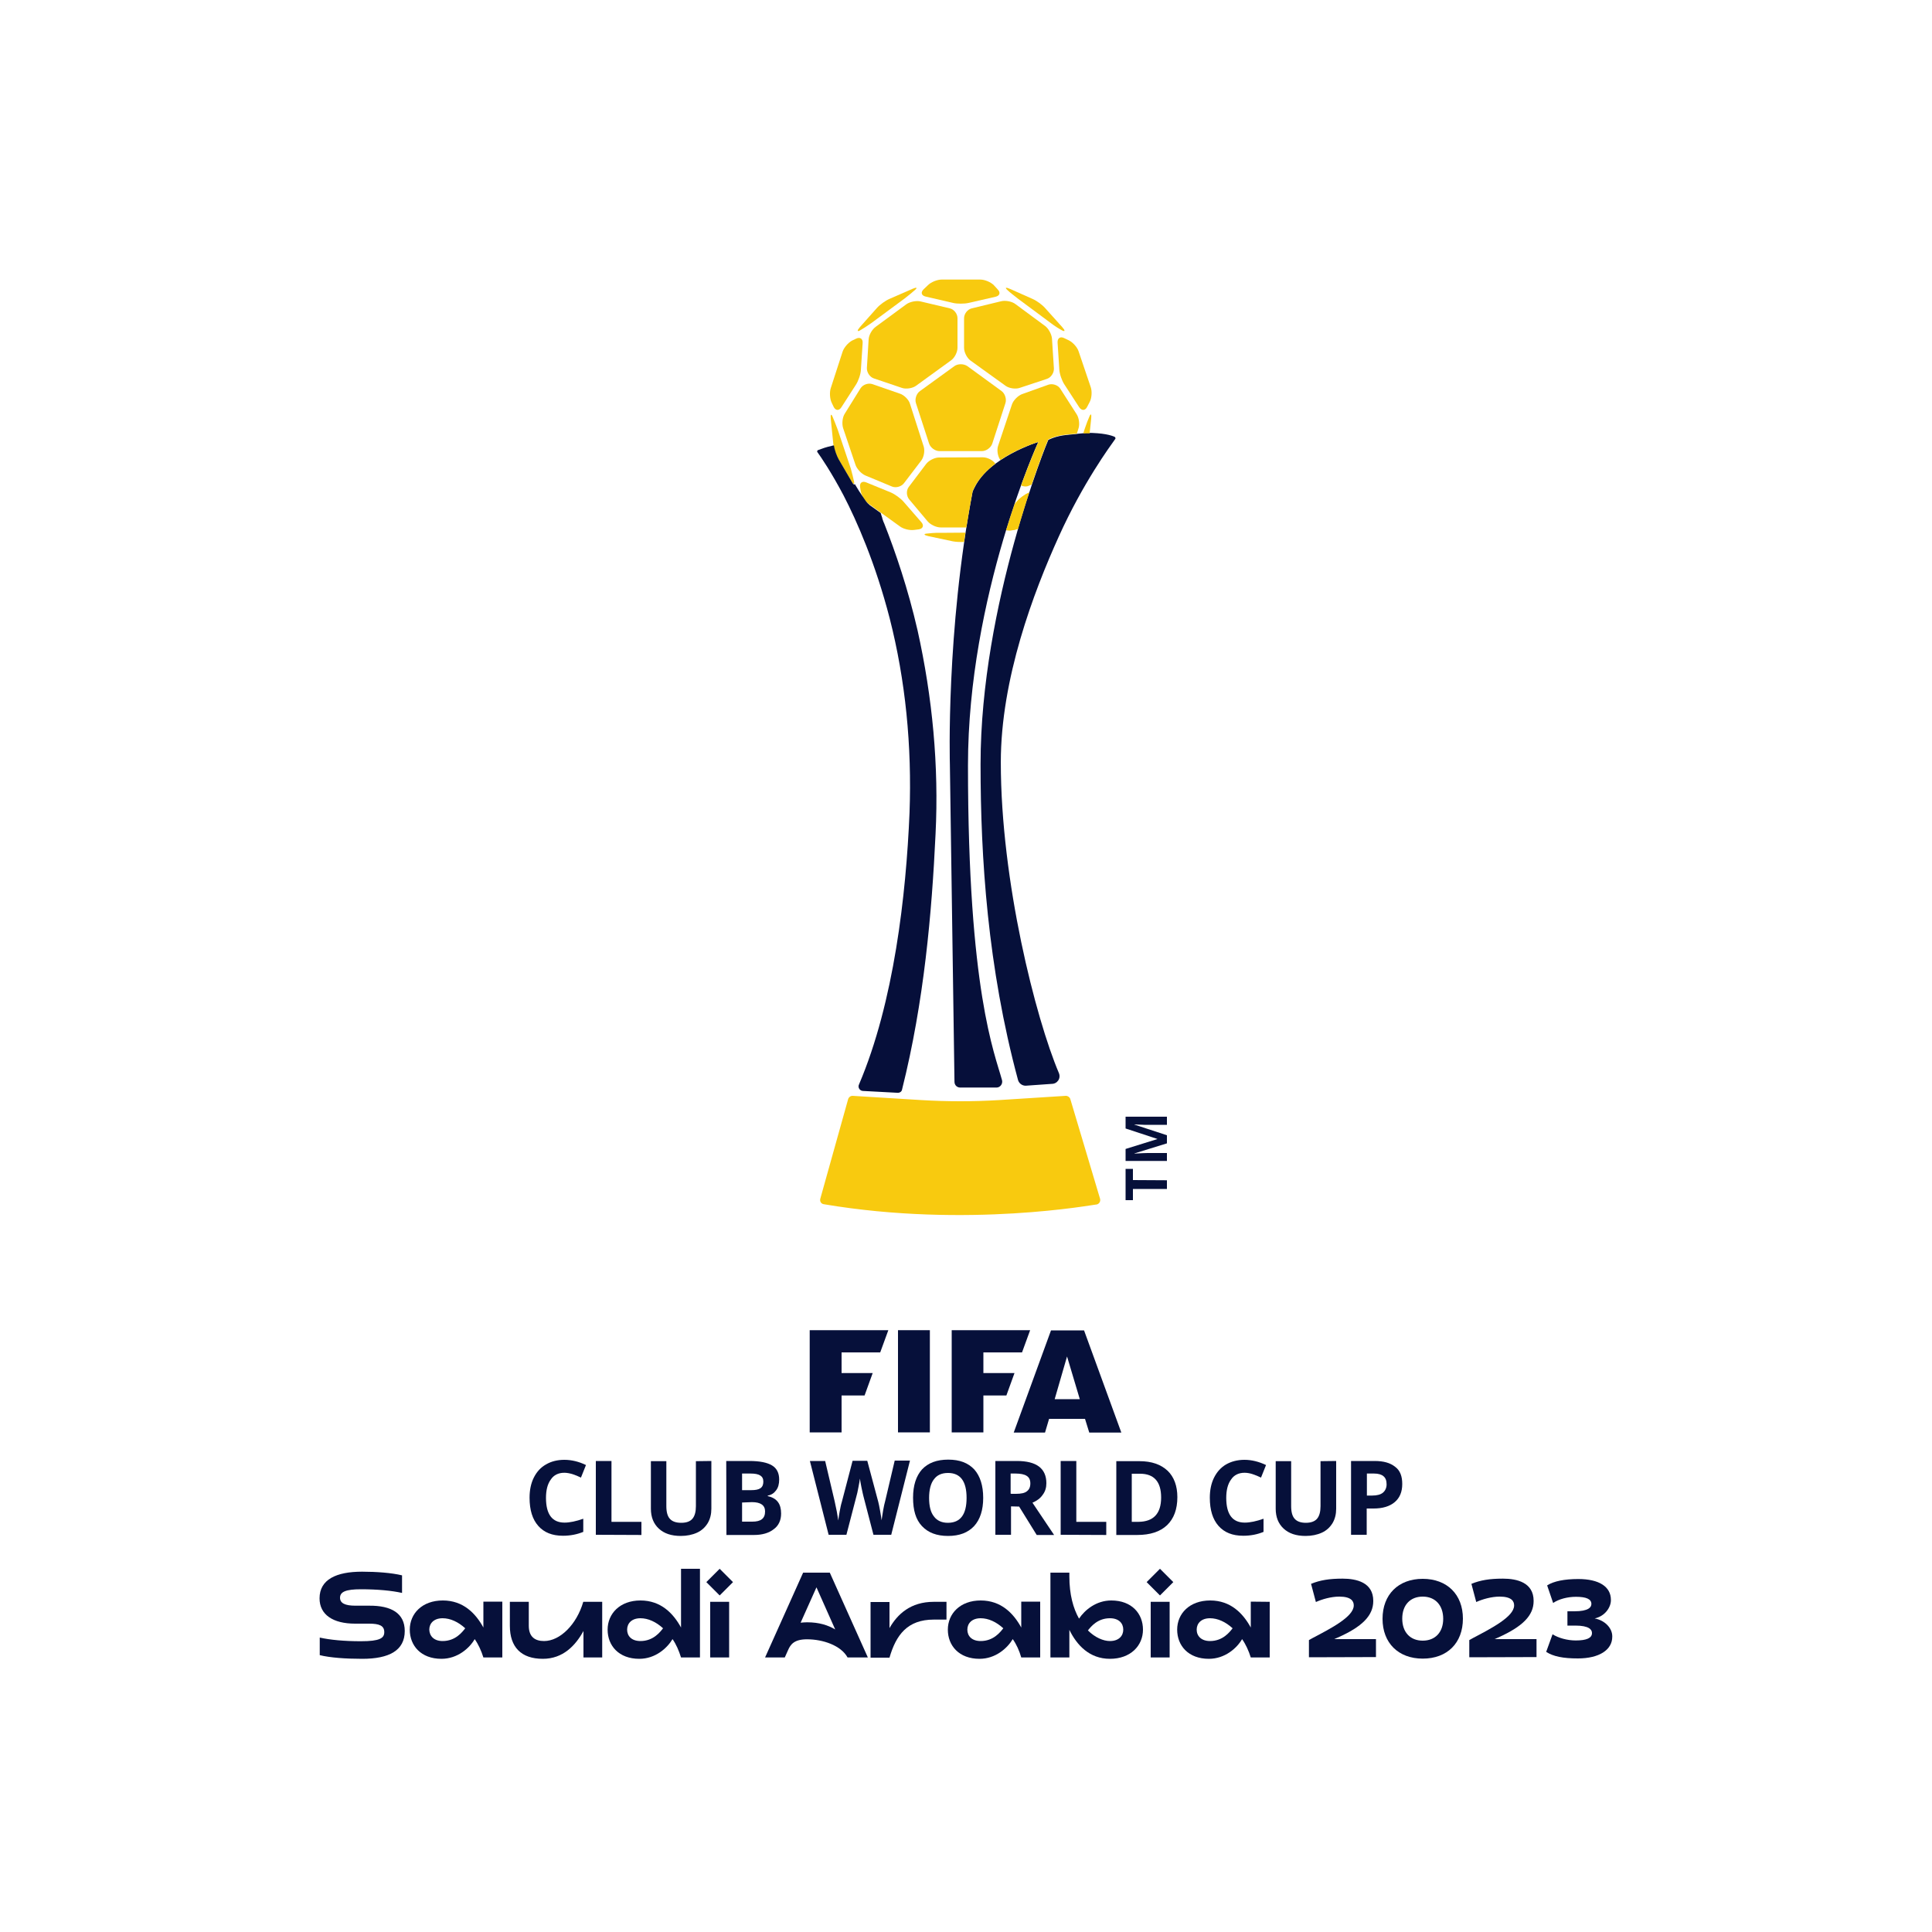 <?xml version="1.0" encoding="utf-8"?>
<!-- Generator: Adobe Illustrator 28.0.0, SVG Export Plug-In . SVG Version: 6.00 Build 0)  -->
<svg version="1.1" id="Layer_1" xmlns="http://www.w3.org/2000/svg" xmlns:xlink="http://www.w3.org/1999/xlink" x="0px" y="0px"
	 viewBox="0 0 1000 1000" style="enable-background:new 0 0 1000 1000;" xml:space="preserve">
<style type="text/css">
	.st0{fill:#06103A;}
	.st1{fill-rule:evenodd;clip-rule:evenodd;fill:#06103A;}
	.st2{fill:#F8CA0F;}
	.st3{fill:#F8CA0E;}
</style>
<g>
	<path id="path11209" class="st0" d="M816.7,858.4c-7.6,0-12.7-1-16.4-3.4l3.3-9.1c3,1.9,7.6,3.2,12,3.2c5.7,0,8.4-1.3,8.4-3.8v-0.1
		c0-1.7-1.5-3.8-8.6-3.8h-4.1V834h3.6c7.3,0,8.8-2.1,8.8-3.8c0-2.5-2.6-3.7-8-3.7c-4.4,0-8.9,1.2-11.8,3.2l-3.1-9.1
		c3.4-2.2,9-3.3,16.1-3.3c10.7,0,16.9,3.9,16.9,10.8v0.2c0,3.5-2.9,8.2-8.4,9.4h0c5.4,1,9.1,5.1,9.1,9.2v0.3
		C834.5,854,827.7,858.4,816.7,858.4"/>
	<path id="path11211" class="st0" d="M760.5,857.8v-8.9l1.8-1c9.5-5,21.4-11.1,21.4-16.9v-0.1c0-2.1-1.3-4.5-7.5-4.5
		c-4.3,0-9,1.4-12.1,2.8l-2.5-9.4c4.6-1.9,9.4-2.7,16.3-2.7c7.3,0,15.9,2,15.9,11.5v0.1c0,7.5-5.7,13.2-18.4,18.9
		c-0.5,0.2-1.8,0.8-1.8,0.8h21.7v9.3L760.5,857.8z"/>
	<path id="path11213" class="st0" d="M736.4,826.4c-6.5,0-10.6,4.4-10.6,11.4c0,7,4.1,11.4,10.6,11.4c6.5,0,10.6-4.4,10.6-11.3
		C747,830.9,742.9,826.4,736.4,826.4 M736.4,858.5c-12.6,0-20.8-8.1-20.8-20.6c0-12.6,8.2-20.7,20.8-20.7c12.6,0,20.8,8.1,20.8,20.6
		C757.2,850.4,749.1,858.5,736.4,858.5"/>
	<path id="path11215" class="st0" d="M677.5,857.8v-8.9l1.8-1c9.5-5,21.4-11.1,21.4-16.9v-0.1c0-2.1-1.3-4.5-7.5-4.5
		c-4.3,0-9,1.4-12.1,2.8l-2.5-9.4c4.6-1.9,9.4-2.7,16.3-2.7c7.3,0,15.9,2,15.9,11.5v0.1c0,7.5-5.7,13.3-18.4,18.9l-1.8,0.8h21.6v9.3
		L677.5,857.8z"/>
	<path id="path11217" class="st0" d="M626.3,849.4c6.7,0,10.2-4.7,11.7-6.6c-3.6-3.3-7.7-5.2-11.7-5.2c-4.6,0-6.9,2.7-6.9,5.9
		C619.4,846.8,621.8,849.4,626.3,849.4 M657.2,829.1v28.8h-9.8c-1.1-3.5-2.6-6.8-4.5-9.5c-2.7,4.7-8.9,10.2-17.2,10.2
		c-10.6,0-16.4-6.8-16.4-15.1c0-8.3,6.4-15.1,17.1-15.1c10.6,0,17,6.7,21,14v-13.4L657.2,829.1z"/>
	<path id="path11219" class="st0" d="M605.4,857.9h-9.8v-28.8h9.8V857.9z M600.4,812l6.9,6.9l-6.9,6.9l-6.9-6.9L600.4,812z"/>
	<path id="path11221" class="st0" d="M574.5,849.4c4.6,0,6.9-2.7,6.9-5.9c0-3.3-2.3-5.9-6.9-5.9c-6.4,0-9.8,4.3-11.4,6.3
		C566.8,847.6,571.1,849.4,574.5,849.4 M553.5,816c0,9.3,2,16.5,5,21.8c3-4.5,8.9-9.4,16.7-9.4c10.6,0,16.4,6.8,16.4,15.1
		c0,8.3-6.4,15.1-17.1,15.1c-10.7,0-17.2-7.2-21-15v14.3h-9.8V814h9.8V816z"/>
	<path id="path11223" class="st0" d="M507.6,849.4c6.7,0,10.2-4.7,11.7-6.6c-3.6-3.3-7.7-5.2-11.7-5.2c-4.6,0-6.9,2.7-6.9,5.9
		C500.7,846.8,503,849.4,507.6,849.4 M538.4,829.1v28.8h-9.8c-1-3.5-2.5-6.8-4.4-9.5c-2.8,4.7-8.9,10.2-17.2,10.2
		c-10.6,0-16.4-6.8-16.4-15.1c0-8.3,6.4-15.1,17-15.1s17,6.7,21,14v-13.4H538.4z"/>
	<path id="path11225" class="st0" d="M460.4,842.7c4.1-7.2,10.9-13.6,22.9-13.6h6.6v9.2h-6.6c-13.6,0-19.5,7.9-22.9,19.7h-9.8v-28.8
		h9.8V842.7z"/>
	<path id="path11227" class="st0" d="M417.8,839.7c6.2,0,10.8,1.5,14.5,3.7l-9.7-21.8l-8.2,18.3
		C415.4,839.8,416.6,839.7,417.8,839.7 M449.2,857.9h-10.5c-3.4-6.2-12.7-9.4-21-9.4c-6.6,0-8.5,2.6-9.8,5.6l-1.7,3.8h-10.2
		l19.7-43.9h13.8L449.2,857.9z"/>
	<path id="path11229" class="st0" d="M377.4,857.9h-9.8v-28.8h9.8V857.9z M372.5,812l6.9,6.9l-6.9,6.9l-6.9-6.9L372.5,812z"/>
	<path id="path11231" class="st0" d="M331.5,849.4c6.7,0,10.2-4.7,11.7-6.6c-3.6-3.3-7.7-5.2-11.7-5.2c-4.6,0-6.9,2.7-6.9,5.9
		C324.6,846.8,326.9,849.4,331.5,849.4 M362.3,812v45.9h-9.8c-1.1-3.5-2.5-6.8-4.4-9.5c-2.8,4.7-8.9,10.2-17.2,10.2
		c-10.6,0-16.4-6.8-16.4-15.1c0-8.3,6.4-15.1,17-15.1c10.6,0,17,6.7,21,14V812H362.3z"/>
	<path id="path11233" class="st0" d="M302,844.2c-4.1,7.5-10.6,14.4-21,14.4c-11.3,0-17.1-6.1-17.1-17.1v-12.4h9.8v12.4
		c0,5.8,3.3,7.9,7.9,7.9c8.3,0,16.9-8.6,20.3-20.3h9.8v28.8H302V844.2z"/>
	<path id="path11235" class="st0" d="M229.1,849.4c6.7,0,10.2-4.7,11.7-6.6c-3.6-3.3-7.7-5.2-11.7-5.2c-4.6,0-6.9,2.7-6.9,5.9
		C222.3,846.8,224.6,849.4,229.1,849.4 M260,829.1v28.8h-9.8c-1.1-3.5-2.6-6.8-4.5-9.5c-2.7,4.7-8.9,10.2-17.2,10.2
		c-10.6,0-16.4-6.8-16.4-15.1c0-8.3,6.4-15.1,17.1-15.1c10.6,0,17,6.7,21,14v-13.4H260z"/>
	<path id="path11237" class="st0" d="M209.5,844.2c0,10.1-8.1,14.4-22,14.4c-8.8,0-16.7-0.6-22-1.9v-9.1c5.3,1.2,12.7,1.9,21.3,1.9
		c9.8,0,12.1-1.6,12.1-4.7c0-3.4-2.6-4.4-7.9-4.4h-7.2c-11.4,0-18.4-4.6-18.4-13.1c0-9.8,8.7-13.8,22-13.8c7.5,0,15.4,0.6,20.7,1.9
		v9.1c-5.3-1.2-12.7-1.9-21.3-1.9c-7.8,0-10.8,1.3-10.8,4.4c0,2.8,2.6,4.1,7.9,4.1h7.2C202.5,831,209.5,835,209.5,844.2"/>
	<path id="path11239" class="st0" d="M707.5,774.1h2.7c2.5,0,4.4-0.5,5.6-1.5c1.2-1,1.9-2.5,1.9-4.3c0-1.9-0.5-3.3-1.6-4.2
		c-1-0.9-2.7-1.4-4.9-1.4h-3.7V774.1 M725.8,768.1c0,4.1-1.3,7.2-3.9,9.4c-2.6,2.2-6.3,3.3-10.9,3.3h-3.6v13.6h-8.1v-38.2h12.2
		c4.7,0,8.1,1,10.6,3C724.7,761.1,725.8,764.1,725.8,768.1"/>
	<path id="path11241" class="st0" d="M691.6,756.2v24.7c0,2.8-0.6,5.3-1.9,7.5c-1.3,2.1-3.1,3.8-5.5,4.9c-2.4,1.1-5.3,1.7-8.4,1.7
		c-5,0-8.7-1.3-11.4-3.8c-2.7-2.5-4.1-5.9-4.1-10.3v-24.6h8v23.3c0,3,0.6,5.2,1.8,6.5c1.2,1.4,3.2,2.1,5.8,2.1s4.6-0.7,5.8-2.1
		c1.2-1.4,1.8-3.6,1.8-6.5v-23.3L691.6,756.2z"/>
	<path id="path11243" class="st0" d="M644.2,762.3c-3.1,0-5.5,1.2-7,3.5c-1.7,2.3-2.5,5.5-2.5,9.5c0,8.5,3.2,12.8,9.6,12.8
		c2.7,0,6-0.7,9.7-2v6.8c-3.2,1.3-6.6,2-10.5,2c-5.6,0-9.8-1.7-12.8-5.1c-3-3.4-4.5-8.2-4.5-14.6c0-3.9,0.7-7.4,2.2-10.4
		c1.5-3,3.6-5.3,6.2-6.8s5.8-2.4,9.5-2.4c3.7,0,7.4,0.9,11.2,2.7l-2.6,6.5c-1.4-0.7-2.9-1.3-4.4-1.8
		C647.1,762.6,645.6,762.3,644.2,762.3"/>
	<path id="path11245" class="st0" d="M609.4,774.9c0,6.3-1.8,11.1-5.3,14.5c-3.6,3.4-8.7,5.1-15.5,5.1h-10.8v-38.2h12
		c6.3,0,11.1,1.7,14.6,5C607.6,764.4,609.4,769,609.4,774.9 M601,775.1c0-8.2-3.7-12.3-10.9-12.3h-4.3v24.9h3.5
		C597,787.6,601,783.5,601,775.1"/>
	<path id="path11247" class="st0" d="M549,794.4v-38.2h8.1v31.5h15.5v6.8L549,794.4z"/>
	<path id="path11249" class="st0" d="M523.3,773.2h2.6c2.6,0,4.5-0.4,5.6-1.3c1.2-0.9,1.8-2.2,1.8-4.1c0-1.8-0.6-3.1-1.9-3.9
		c-1.2-0.8-3.2-1.2-5.8-1.2h-2.5v10.4H523.3 M523.3,779.7v14.7h-8.1v-38.2h11.1c5.2,0,9,1,11.5,2.9c2.5,1.9,3.8,4.8,3.8,8.6
		c0,2.3-0.6,4.3-1.9,6c-1.2,1.8-3,3.1-5.3,4.1c5.8,8.6,9.5,14.2,11.2,16.7h-9l-9.1-14.7L523.3,779.7z"/>
	<path id="path11251" class="st0" d="M508.9,775.3c0,6.3-1.6,11.2-4.7,14.6c-3.2,3.4-7.6,5.1-13.5,5.1c-5.9,0-10.3-1.7-13.5-5.1
		c-3.2-3.4-4.6-8.2-4.6-14.7c0-6.4,1.6-11.2,4.6-14.6c3.2-3.4,7.6-5.1,13.6-5.1c6,0,10.3,1.7,13.5,5.1
		C507.3,764,508.9,768.9,508.9,775.3 M480.9,775.3c0,4.3,0.8,7.5,2.5,9.6c1.6,2.2,4.1,3.3,7.2,3.3c6.5,0,9.7-4.3,9.7-12.9
		s-3.2-12.9-9.6-12.9c-3.3,0-5.7,1.1-7.3,3.3C481.8,767.7,480.9,771,480.9,775.3"/>
	<path id="path11253" class="st0" d="M461.3,794.4h-9.2l-5.2-20c-0.2-0.7-0.5-2.2-1-4.5c-0.5-2.3-0.7-3.8-0.8-4.6
		c-0.1,1-0.4,2.5-0.8,4.6c-0.4,2.1-0.7,3.6-1,4.5l-5.2,20h-9.2l-9.7-38.2h7.9L432,777c0.9,3.9,1.5,7.2,1.9,10c0.1-1,0.3-2.5,0.7-4.6
		c0.4-2.1,0.7-3.7,1.1-4.9l5.6-21.4h7.6l5.7,21.3c0.2,1,0.6,2.4,0.9,4.4c0.4,2,0.6,3.7,0.8,5.1c0.2-1.4,0.5-3.1,0.8-5.1
		c0.4-2.1,0.7-3.7,1.1-5l4.9-20.8h7.9L461.3,794.4z"/>
	<path id="path11255" class="st0" d="M375.9,756.2h11.9c5.5,0,9.3,0.8,11.8,2.3c2.5,1.5,3.7,4,3.7,7.3c0,2.3-0.5,4.2-1.6,5.6
		c-1.1,1.5-2.5,2.4-4.3,2.7v0.3c2.4,0.5,4.2,1.6,5.3,3.1c1.1,1.5,1.6,3.5,1.6,5.9c0,3.5-1.3,6.3-3.8,8.1c-2.5,2-6,3-10.2,3H376
		L375.9,756.2 M384.1,771.3h4.7c2.2,0,3.8-0.3,4.8-1c1-0.7,1.5-1.8,1.5-3.4c0-1.5-0.5-2.5-1.6-3.2c-1.1-0.7-2.8-1-5.1-1h-4.3
		L384.1,771.3z M384.1,777.7v9.9h5.3c2.2,0,3.9-0.4,5-1.3c1.1-0.9,1.6-2.2,1.6-4c0-3.2-2.3-4.8-6.8-4.8L384.1,777.7z"/>
	<path id="path11257" class="st0" d="M368.2,756.2v24.7c0,2.8-0.6,5.3-1.9,7.5c-1.3,2.1-3.1,3.8-5.5,4.9c-2.4,1.1-5.3,1.7-8.4,1.7
		c-5,0-8.7-1.3-11.4-3.8c-2.7-2.5-4.1-5.9-4.1-10.3v-24.6h8v23.3c0,3,0.6,5.2,1.8,6.5c1.2,1.4,3.2,2.1,5.9,2.1
		c2.7,0,4.6-0.7,5.8-2.1c1.2-1.4,1.8-3.6,1.8-6.5v-23.3L368.2,756.2z"/>
	<path id="path11259" class="st0" d="M308.4,794.4v-38.2h8.1v31.5H332v6.8L308.4,794.4z"/>
	<path id="path11261" class="st0" d="M292.1,762.3c-3.1,0-5.5,1.2-7,3.5c-1.7,2.3-2.5,5.5-2.5,9.5c0,8.5,3.2,12.8,9.6,12.8
		c2.7,0,6-0.7,9.7-2v6.8c-3.2,1.3-6.7,2-10.5,2c-5.6,0-9.8-1.7-12.8-5.1c-3-3.4-4.5-8.2-4.5-14.6c0-3.9,0.7-7.4,2.2-10.4
		c1.5-3,3.6-5.3,6.3-6.8c2.7-1.6,5.9-2.4,9.5-2.4c3.7,0,7.5,0.9,11.2,2.7l-2.6,6.5c-1.4-0.7-2.9-1.3-4.4-1.8
		C294.9,762.6,293.5,762.3,292.1,762.3"/>
	<path id="path11263" class="st1" d="M558.9,724.2l-6.6-22.1l-6.4,22.1H558.9z M580.4,741.5h-16.6l-2.2-7.1H543l-2.1,7.1h-16.2
		l19.3-52.9h17.1L580.4,741.5z"/>
	<path id="path11265" class="st1" d="M492.6,688.5v52.9H509v-19.1h11.9l4.2-11.6H509v-10.7h20l4.2-11.5L492.6,688.5z"/>
	<path id="path11267" class="st1" d="M464.8,688.5v52.9h16.5v-52.9H464.8z"/>
	<path id="path11269" class="st1" d="M419.1,688.5v52.9h16.5v-19.1h11.9l4.2-11.6h-16.1v-10.7h20l4.2-11.5L419.1,688.5z"/>
	<path id="path11387" class="st2" d="M526.9,273.7c2-6.9,4-13.2,5.8-18.8c-2.1,0.9-4.9,2.9-6.3,4.6l-1.2,1.4
		c-1.4,4.2-2.9,8.7-4.4,13.5l0.7,0.1C523.1,274.7,525.2,274.3,526.9,273.7"/>
	<g id="use11431" transform="matrix(1.588,0,0,1.588,118.005,36.978)">
		<g>
			<g id="surface2064">
				<g>
					<g id="g2742">
						<g>
							<defs>
								<path id="SVGID_1_" d="M526.4,259.5l-1.2,1.4c-1.4,4.1-2.9,8.6-4.4,13.5l0.7,0.1c1.6,0.2,3.7-0.1,5.4-0.8
									c2-6.9,4-13.2,5.8-18.8C530.6,255.8,527.8,257.8,526.4,259.5"/>
							</defs>
							<clipPath id="SVGID_00000023263388656679737220000011189608296417781683_">
								<use xlink:href="#SVGID_1_"  style="overflow:visible;"/>
							</clipPath>
						</g>
					</g>
				</g>
			</g>
		</g>
	</g>
	<g>
		<g id="g12115" transform="matrix(1.588,0,0,1.588,-90.028,-171.056)">
			<g>
				<defs>
					<path id="SVGID_00000114064820549711736800000015828560961982862762_" d="M394.2,252.1c0,0-0.6,0.2-1.4,0.5
						c-1.5,0.6-4,1.6-6.7,3.1c-4,2.2-9.3,5.8-11.8,11c-0.2,0.4-0.4,0.8-0.6,1.3c-8.7,45.6-7.4,88.8-7.4,88.8l1.5,103.5
						c0,1.1,0.8,1.9,1.9,1.9h11.8c1.2,0,2.1-1.2,1.8-2.4c-2.4-8.8-11.1-29.1-11.1-102.6c0-55.3,22.9-105.4,22.9-105.4L394.2,252.1z"
						/>
				</defs>
				<use xlink:href="#SVGID_00000114064820549711736800000015828560961982862762_"  style="overflow:visible;fill:#060F3A;"/>
				<clipPath id="SVGID_00000132085237147279935550000014250958362457303738_">
					<use xlink:href="#SVGID_00000114064820549711736800000015828560961982862762_"  style="overflow:visible;"/>
				</clipPath>
			</g>
		</g>
	</g>
	<g>
		<g id="g12121" transform="matrix(1.588,0,0,1.588,-90.028,-171.056)">
			<g>
				<defs>
					<path id="SVGID_00000148630004432010324920000016476122888409898135_" d="M407.3,249.2c-2.8,0.3-5.5,0.3-8.7,1.8l-0.2,0.1
						l-0.1,0.2c-0.1,0.1-22,53.3-22,105.5c0,30.5,2.3,66.2,12.2,102.9c0.3,1.1,1.3,1.9,2.5,1.9l8.5-0.6c1.8,0,3.1-1.8,2.3-3.6
						c-7.5-17.7-18.9-62.4-18.9-101.2c0-27.3,10.7-55.5,18.9-73.6c7.9-17.5,16.7-29.4,18.4-31.8c0.2-0.2,0-0.6-0.2-0.7
						c-1.1-0.5-3.7-1.3-9.2-1.3C409.7,249,408.4,249,407.3,249.2"/>
				</defs>
				<use xlink:href="#SVGID_00000148630004432010324920000016476122888409898135_"  style="overflow:visible;fill:#06103A;"/>
				<clipPath id="SVGID_00000106111014081826019510000016573140346043665305_">
					<use xlink:href="#SVGID_00000148630004432010324920000016476122888409898135_"  style="overflow:visible;"/>
				</clipPath>
			</g>
		</g>
	</g>
	<path id="path12123" class="st0" d="M604,610.9v4.5h-17.6v5.8h-3.8v-16.2h3.8v5.8L604,610.9z"/>
	<path id="path12125" class="st0" d="M604,591.8l-16.8,5.2v0.1c3.4-0.2,5.7-0.3,6.8-0.3h10v4.1h-21.4v-6.2l16.4-5.1v-0.1l-16.4-5.4
		V578H604v4.2h-10.1c-0.5,0-1,0-1.7,0s-2.3-0.1-5-0.2v0.1l16.8,5.5L604,591.8z"/>
</g>
<path class="st2" d="M518.4,202.4c1.8,1.3,2.7,4.2,2,6.3l-6.8,20.9c-0.7,2.1-3.1,3.9-5.4,3.9h-21.9c-2.3,0-4.7-1.8-5.4-3.9
	l-6.8-20.9c-0.7-2.1,0.2-5,2.1-6.3l17.8-12.9c1.8-1.3,4.8-1.3,6.7,0L518.4,202.4L518.4,202.4z"/>
<g id="g2774">
	<g>
		<defs>
			<path id="SVGID_00000134233767624021509790000010117119085979147654_" d="M526.4,259.5l-1.2,1.4c-1.4,4.1-2.9,8.6-4.4,13.5
				l0.7,0.1c1.6,0.2,3.7-0.1,5.4-0.8c2-6.9,4-13.2,5.8-18.8C530.6,255.8,527.8,257.8,526.4,259.5"/>
		</defs>
		<use xlink:href="#SVGID_00000134233767624021509790000010117119085979147654_"  style="overflow:visible;fill:#F8CA0F;"/>
		<clipPath id="SVGID_00000149368093566654245870000014157495294382348941_">
			<use xlink:href="#SVGID_00000134233767624021509790000010117119085979147654_"  style="overflow:visible;"/>
		</clipPath>
	</g>
</g>
<path class="st2" d="M476.9,270.3c1.5,1.7,0.8,3.4-1.4,3.7l-2.4,0.3c-2.3,0.3-5.6-0.5-7.4-1.9l-16.2-11.7c-1.8-1.3-3.6-4.3-4-6.5
	l-0.3-2c-0.4-2.3,1.1-3.4,3.2-2.5l12.7,5.2c2.1,0.9,5,3,6.5,4.7L476.9,270.3z"/>
<path class="st2" d="M564.6,200.5c0.7,2.1,0.5,5.6-0.6,7.6l-1.3,2.5c-1,2-2.8,2.1-4.1,0.2l-7.8-12c-1.2-1.9-2.4-5.3-2.5-7.6
	l-0.9-13.9c-0.1-2.3,1.4-3.3,3.4-2.3l2.5,1.2c2,1,4.3,3.5,5,5.7L564.6,200.5z"/>
<path id="path11531" class="st2" d="M443.1,175.3c2-1,3.6,0,3.4,2.3l-0.9,13.8c-0.1,2.3-1.3,5.7-2.5,7.6l-7.6,11.8
	c-1.2,1.9-3,1.8-4-0.2l-1-2.1c-1-2-1.2-5.5-0.5-7.6l6.1-18.8c0.7-2.2,2.9-4.7,4.9-5.8L443.1,175.3L443.1,175.3z"/>
<path class="st2" d="M516.4,149.8c1.6,1.6,1.1,3.3-1.1,3.8l-14,3.2c-2.2,0.5-5.8,0.5-8,0l-14.2-3.3c-2.2-0.5-2.7-2.2-1-3.8l2.2-2.1
	c1.6-1.6,4.8-2.9,7.1-2.9h20c2.3,0,5.4,1.3,7,2.9L516.4,149.8z"/>
<path class="st2" d="M491.6,159.6c2.2,0.5,4,2.8,4,5.1V180c0,2.3-1.5,5.2-3.3,6.5l-18.2,13.2c-1.8,1.3-5.1,1.8-7.2,1.1l-14.5-4.9
	c-2.2-0.7-3.8-3.2-3.7-5.4l0.9-14.8c0.1-2.3,1.8-5.2,3.6-6.5l15.9-11.7c1.8-1.3,5.1-2,7.3-1.5L491.6,159.6z"/>
<path id="path11679" class="st2" d="M545.5,190.7c0.1,2.3-1.5,4.7-3.6,5.4l-14.2,4.7c-2.1,0.7-5.4,0.2-7.2-1.1l-18.2-13.1
	c-1.8-1.3-3.3-4.3-3.3-6.5v-15.4c0-2.3,1.8-4.6,4-5.1l15.3-3.7c2.2-0.5,5.5,0.1,7.3,1.5l15.3,11.3c1.8,1.3,3.4,4.3,3.6,6.5
	L545.5,190.7L545.5,190.7z"/>
<path class="st2" d="M478.1,231.1c0.7,2.2,0.1,5.4-1.2,7.2l-9,11.8c-1.4,1.8-4.2,2.6-6.3,1.7l-13.7-5.7c-2.1-0.9-4.4-3.4-5.1-5.5
	l-6.4-19c-0.7-2.2-0.4-5.5,0.8-7.4l8.2-13.2c1.2-1.9,3.9-2.9,6.1-2.2l14.4,5c2.1,0.7,4.5,3.1,5.1,5.2L478.1,231.1z"/>
<path class="st2" d="M557.2,214.3l-8.4-13.1c-1.2-1.9-4-2.8-6.1-2.1L529,204c-2.1,0.8-4.5,3.2-5.2,5.3l-7.2,21.5
	c-0.7,2.1-0.2,5.4,1.1,7.2l0.1,0.1c1.8-1.2,3.6-2.3,5.3-3.2c4.3-2.4,8.3-4,10.7-4.9c1.3-0.5,2.2-0.8,2.2-0.8l1.5-0.5
	c0,0-3.8,8.3-9,22.6c1.3,0.6,2.9,0.7,4.1,0.1l1.4-0.6c4.8-14.3,8.3-22.9,8.4-22.9l0.1-0.4l0.4-0.2c5.1-2.4,9.4-2.3,13.9-2.8
	c0.2,0,0.4-0.1,0.6-0.1l0.9-2.9C558.9,219.5,558.5,216.2,557.2,214.3L557.2,214.3z"/>
<path class="st2" d="M508.7,236.7l-22.7,0.1c-2.2,0-5.2,1.5-6.6,3.3l-9,11.9c-1.4,1.8-1.3,4.7,0.2,6.5l9.5,11.3
	c1.5,1.8,4.5,3.2,6.8,3.2h13.3c1-6.1,2-12.3,3.2-18.5c0.2-0.8,0.6-1.5,0.9-2.1c2.5-5,6.6-9.1,10.9-12.4
	C513.9,238.1,511,236.7,508.7,236.7z"/>
<path class="st2" d="M472.3,149.5c2.1-0.9,2.7-0.7,1.4,0.5c-1.3,1.2-3.8,3.2-5.6,4.6l-17.2,12.7c-1.8,1.3-4.5,3-5.9,3.8
	c-1.4,0.7-1.4-0.1,0.1-1.8l8.8-9.9c1.5-1.7,4.4-3.8,6.5-4.7L472.3,149.5z"/>
<path class="st2" d="M549.8,169.3c1.5,1.7,1.6,2.5,0.1,1.8c-1.4-0.7-4.1-2.4-5.9-3.8l-17.1-12.7c-1.8-1.4-4.4-3.4-5.6-4.6
	c-1.3-1.2-0.6-1.4,1.4-0.5l11.7,5.2c2.1,0.9,5,3,6.5,4.7L549.8,169.3z"/>
<path class="st2" d="M442.1,249.5c0.2,1.6-0.5,1.3-1.6-0.7l-6.7-11.5c-1.1-2-2.3-5.4-2.5-7.7l-1.3-12.8c-0.2-2.3,0.2-2.8,0.9-1.2
	c0.7,1.6,1.9,4.6,2.7,6.8l6.8,20.2C441,244.8,441.8,247.9,442.1,249.5L442.1,249.5z"/>
<path class="st2" d="M479.5,276.2c-1.6,0.2-1.2,0.8,1,1.3l12.7,2.7c1.6,0.3,3.9,0.4,5.8,0.3c0.2-1.6,0.5-3.2,0.7-4.8l-13.2,0.1
	C484.3,275.7,481.1,276,479.5,276.2z"/>
<path class="st3" d="M564,215.3c-0.7,1.5-1.8,4.4-2.5,6.5l-0.8,2.5c0.6,0,1.2,0,1.7,0c0.6,0,1.1,0,1.6,0l0.8-7.6
	C565,214.5,564.7,213.8,564,215.3z"/>
<g>
	<g id="g11337" transform="matrix(1.604,0,0,1.604,-91.756,-173.011)">
		<g>
			<defs>
				<path id="SVGID_00000182526780584275063360000016479738402436294554_" d="M325.4,251.8c-1.5,0.3-2.9,0.8-4.2,1.3
					c-0.3,0.1-0.4,0.5-0.2,0.7c1.1,1.5,4.5,6.5,8.4,13.9c4.3,8.3,10.3,21.9,14.9,39.7c5.1,20,7.2,41.1,6.4,62.8
					c-1.1,26.3-5,61.1-16.3,87.6c-0.5,1,0.3,2.1,1.3,2.1l11.2,0.6c0.7,0,1.3-0.4,1.4-1.1c7.1-28.3,9.6-57,10.8-82.4
					c1.1-22-1-44.1-5.8-65.7c-3.1-13.5-7.1-25.2-10.8-34.6c0,0-0.2-0.3-0.6-1.6c0-0.3-0.1-0.3-0.1-0.4c-0.1-0.4-0.3-0.8-0.4-1.3
					l-3.5-2.5c-0.5-0.4-1-0.9-1.4-1.5l-1.1-1.6l-1-1.5L333,264c0,0.5-0.5,0.2-1-0.8l-4.2-7.2c-0.6-1.1-1.3-3-1.5-4.4
					C326,251.6,325.7,251.7,325.4,251.8"/>
			</defs>
			<use xlink:href="#SVGID_00000182526780584275063360000016479738402436294554_"  style="overflow:visible;fill:#060F3A;"/>
			<clipPath id="SVGID_00000153684962234286378070000010944078170594305441_">
				<use xlink:href="#SVGID_00000182526780584275063360000016479738402436294554_"  style="overflow:visible;"/>
			</clipPath>
		</g>
	</g>
</g>
<path class="st2" d="M426.4,623.3c-1.4-0.2-2.2-1.5-1.8-2.9l14.4-51.5c0.3-1,1.2-1.7,2.3-1.7l35.6,2.2c13.4,0.8,26.8,0.8,40.2,0
	l34.6-2.2c1,0,2,0.7,2.3,1.7l15.4,51.6c0.4,1.5-0.7,3-2.3,3C567,623.3,501,635.9,426.4,623.3z"/>
</svg>
